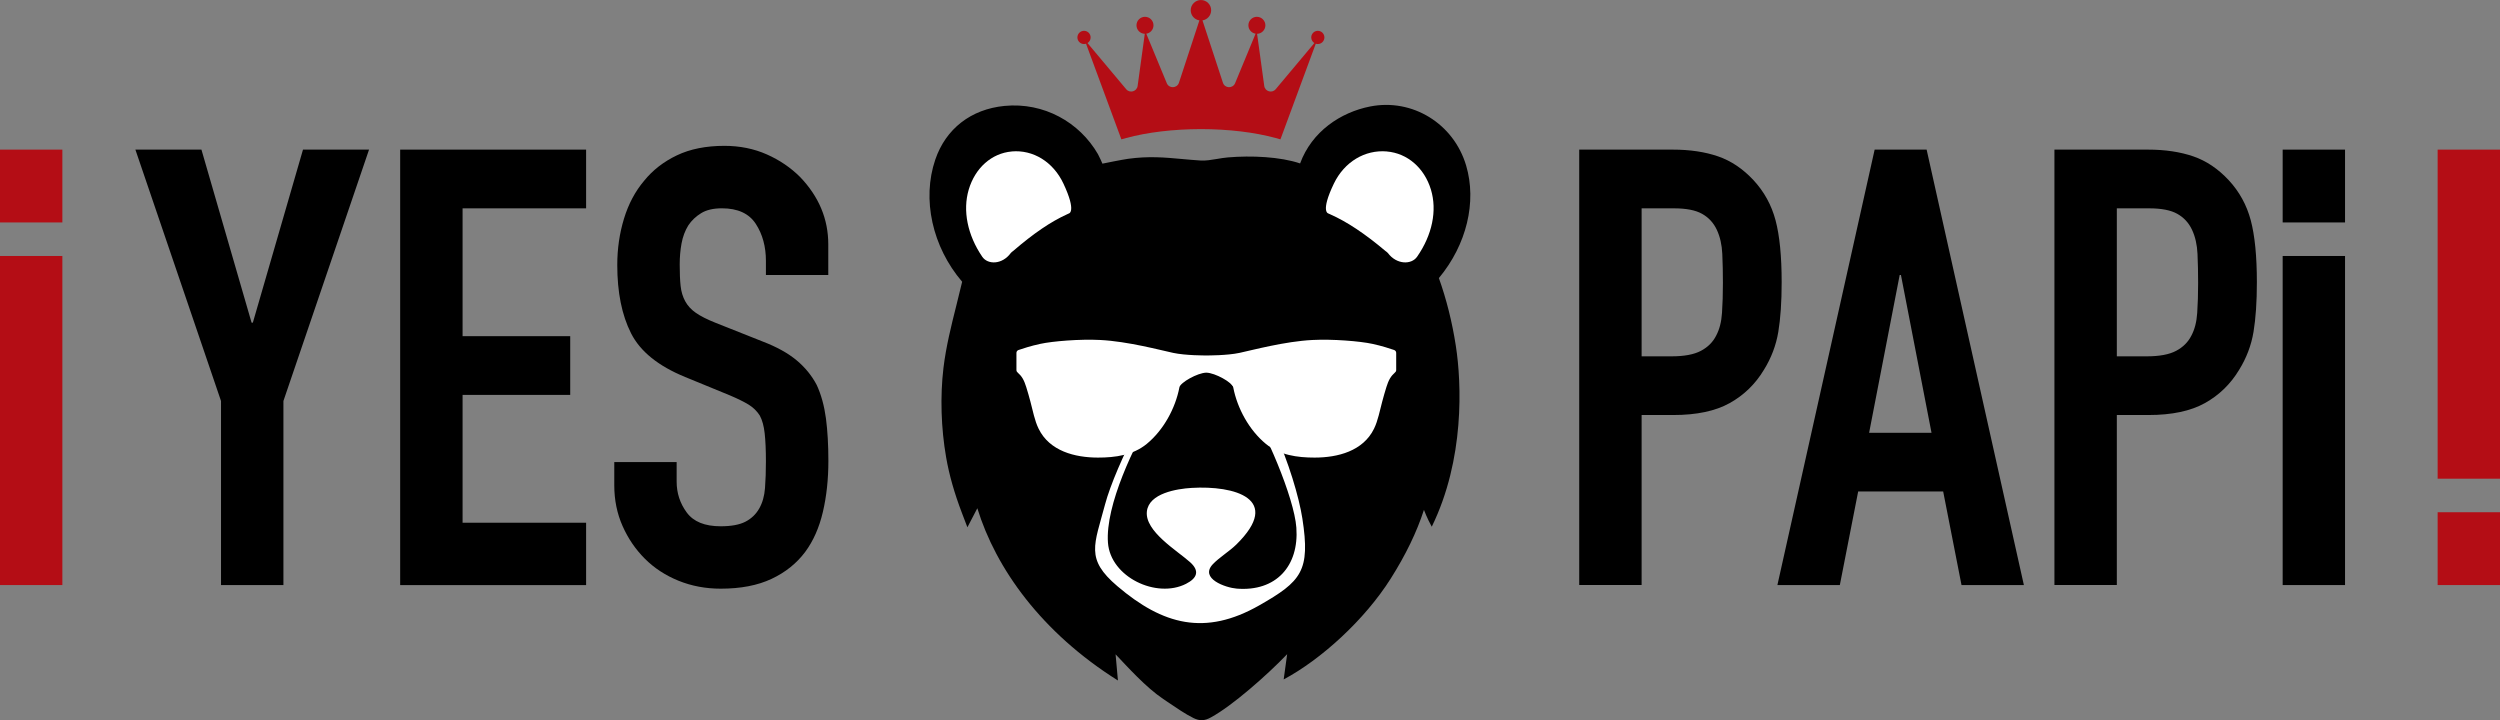 <svg viewBox="0 0 767.61 221.13" xmlns="http://www.w3.org/2000/svg" data-name="Layer 2" id="Layer_2">
  <rect x="0" y="0" width="767.61" height="221.13" fill="#808080" stroke="none"/>
  <defs>
    <style>
      .cls-1 {
        fill: #b40d15;
      }

      .cls-2 {
        fill: #fff;
      }
    </style>
  </defs>
  <g data-name="Layer 1" id="Layer_1-2">
    <g>
      <rect height="101.04" width="19.15" y="45.94" x="748.46" class="cls-1"></rect>
      <rect height="22.36" width="19.15" y="157.28" x="748.46" class="cls-1"></rect>
    </g>
    <g>
      <rect height="101.04" width="19.15" y="78.6" class="cls-1"></rect>
      <rect height="22.36" width="19.15" y="45.94" class="cls-1"></rect>
    </g>
    <path d="M404.64,9.46c-1.12,0-2.03.91-2.03,2.03,0,.73.39,1.37.96,1.73l-11.85,14.14c-1.1,1.37-3.3.76-3.54-.98l-2.2-16c1.41-.03,2.55-1.19,2.55-2.61s-1.17-2.61-2.61-2.61-2.61,1.17-2.61,2.61c0,1.3.96,2.38,2.21,2.58l-6.29,15.19c-.71,1.71-3.17,1.62-3.74-.14l-6.28-19.14c1.51-.23,2.67-1.53,2.67-3.11,0-1.74-1.41-3.14-3.14-3.14s-3.14,1.41-3.14,3.14c0,1.58,1.16,2.88,2.67,3.11l-6.28,19.14c-.58,1.76-3.04,1.85-3.74.14l-6.29-15.19c1.25-.19,2.21-1.27,2.21-2.58,0-1.44-1.17-2.61-2.61-2.61s-2.61,1.17-2.61,2.61,1.14,2.57,2.55,2.61l-2.2,16c-.24,1.74-2.44,2.35-3.54.98l-11.85-14.14c.58-.36.96-1,.96-1.73,0-1.12-.91-2.03-2.03-2.03s-2.03.91-2.03,2.03.91,2.03,2.03,2.03c.22,0,.43-.04.62-.1l10.85,29.37c.49-.15.98-.29,1.45-.41,6.57-1.78,14.51-2.72,22.97-2.74,8.46.01,16.4.96,22.97,2.74.47.13.95.26,1.45.41l10.85-29.37c.2.06.41.1.62.1,1.12,0,2.03-.91,2.03-2.03s-.91-2.03-2.03-2.03Z" class="cls-1"></path>
    <path d="M441.81,85.37c8.49-10.2,11.69-23.34,8.35-34.57-3.83-12.87-16.49-20.65-29.45-18.11-9.08,1.78-17.92,7.69-21.52,17.49-6.12-2.07-14.99-2.46-22.16-1.85-1.16.1-2.3.29-3.41.48-1.74.29-3.39.57-4.93.48-2.05-.13-3.95-.3-5.8-.47-5.23-.48-10.17-.93-16.51-.06-1.76.24-7.44,1.39-7.89,1.49-.1-.23-.94-2.17-1.37-2.91-5.67-9.83-16.63-15.99-28.69-14.82-10.28,1-18.03,7.01-21.26,16.49-4.15,12.18-.91,26.78,8.25,37.5-.56,2.4-1.17,4.83-1.76,7.19-1.57,6.26-3.2,12.74-3.98,19.28-1.04,8.72-.74,18.47.82,27.44.94,5.41,2.53,11,4.85,17.08l1.68,4.4,3.05-5.85c5.67,18.44,19.63,38.11,43.17,52.89,0,0-.7-7.93-.72-8.04,3.65,3.83,9.26,10.12,14.63,13.72.42.28.88.6,1.37.93,2.51,1.7,5.63,3.83,7.97,4.95.92.44,1.71.63,2.45.63,1,0,1.9-.34,2.87-.87,6.51-3.54,17.14-12.89,23.39-19.4-.01.07-1.07,7.75-1.07,7.75,11.44-6.1,24.81-18.21,32.87-30.96,4.63-7.33,7.99-14.27,10.2-21.1,0,0,.98,2.64,2.4,5.17,10.13-20.7,9.17-44.01,7.39-55.54-1.13-7.31-2.88-14.3-5.21-20.81Z"></path>
    <path d="M425.82,46.51c6.32.54,11.51,5.03,13.54,11.71,1.95,6.43.4,13.94-4.25,20.61-1.72,2.47-6.24,2.51-9-1.17-.19-.25-.48-.4-.71-.59-6.41-5.39-11.8-8.97-16.95-11.26l-.6-.27s-2.5-.41,1.7-9.15c3.23-6.72,9.56-10.46,16.27-9.89Z" class="cls-2"></path>
    <path d="M342.05,122.03c-4.27,0-8.96-1.51-11.95-3.56-2.47-1.69-5.4-4.92-6-8.03l-.38-2,1.99-.46c5.97-1.39,13.59.52,20.39,5.09l.31.2c1.58,1.05,3.73,2.48,3.52,4.72-.13,1.35-1.05,2.4-2.76,3.12-1.52.64-3.28.92-5.12.92ZM329.29,111.78c.86,1.22,2.1,2.43,3.2,3.19,3.13,2.13,8.91,3.53,12.45,2.44-.32-.23-.66-.45-.88-.6l-.33-.22c-3.84-2.58-9.36-4.98-14.44-4.81Z"></path>
    <path d="M396.6,122.2c-1.99,0-4.05-.23-6.12-.68l-.7-.15-.46-.54c-1.37-1.61.16-3.45.81-4.23,3.14-3.79,9.51-7.74,14.23-8.85,2.24-.53,4.94-.93,7.99.1l1.45.49v1.53c0,5-4.45,9.04-8.86,10.83-2.49,1.01-5.34,1.52-8.34,1.52ZM394.76,117.88c3.13.25,6.1-.13,8.59-1.14,2.44-.99,5.02-2.94,5.9-5.25-1.13-.11-2.36.02-3.91.39-3.25.76-7.75,3.37-10.58,6Z"></path>
    <path d="M67.86,179.64v-56.52l-26.29-77.18h20.28l15.4,53.14h.38l15.4-53.14h20.28l-26.29,77.18v56.52h-19.15Z"></path>
    <path d="M122.87,179.64V45.94h57.09v18.03h-37.93v39.25h33.05v18.03h-33.05v39.25h37.93v19.15h-57.09Z"></path>
    <path d="M254.32,84.43h-19.15v-4.32c0-4.38-1.03-8.17-3.1-11.36-2.07-3.19-5.54-4.79-10.42-4.79-2.63,0-4.76.5-6.38,1.5-1.63,1-2.94,2.25-3.94,3.76-1,1.63-1.69,3.47-2.07,5.54-.38,2.07-.56,4.22-.56,6.48,0,2.63.09,4.82.28,6.57.19,1.75.66,3.32,1.41,4.69.75,1.38,1.85,2.57,3.29,3.57,1.44,1,3.41,2,5.92,3l14.65,5.82c4.25,1.63,7.7,3.54,10.33,5.73,2.63,2.19,4.69,4.73,6.2,7.61,1.38,3,2.31,6.42,2.82,10.23.5,3.82.75,8.17.75,13.05,0,5.63-.56,10.86-1.69,15.68-1.13,4.82-2.94,8.92-5.45,12.3-2.63,3.51-6.07,6.26-10.33,8.26-4.26,2-9.45,3-15.59,3-4.63,0-8.95-.82-12.96-2.44-4.01-1.63-7.45-3.88-10.33-6.76-2.88-2.88-5.16-6.23-6.85-10.05-1.69-3.82-2.54-7.98-2.54-12.49v-7.14h19.15v6.01c0,3.51,1.03,6.67,3.1,9.48,2.07,2.82,5.54,4.23,10.42,4.23,3.25,0,5.79-.47,7.61-1.41,1.81-.94,3.22-2.28,4.22-4.04,1-1.75,1.6-3.85,1.78-6.29.19-2.44.28-5.16.28-8.17,0-3.5-.13-6.38-.38-8.64-.25-2.25-.75-4.07-1.5-5.45-.88-1.38-2.04-2.5-3.47-3.38-1.44-.87-3.35-1.81-5.73-2.82l-13.71-5.63c-8.26-3.38-13.8-7.85-16.62-13.43-2.82-5.57-4.23-12.55-4.23-20.94,0-5.01.69-9.76,2.07-14.27,1.38-4.51,3.44-8.39,6.2-11.64,2.63-3.25,5.98-5.85,10.05-7.79,4.07-1.94,8.92-2.91,14.55-2.91,4.76,0,9.11.88,13.05,2.63,3.94,1.75,7.35,4.07,10.23,6.95,5.76,6.01,8.64,12.9,8.64,20.66v9.39Z"></path>
    <path d="M484.89,179.64V45.94h28.73c5.26,0,9.89.69,13.9,2.07,4.01,1.38,7.63,3.82,10.89,7.32,3.25,3.51,5.51,7.61,6.76,12.3,1.25,4.69,1.88,11.05,1.88,19.06,0,6.01-.35,11.08-1.03,15.21-.69,4.13-2.16,8.01-4.41,11.64-2.63,4.38-6.14,7.79-10.52,10.23-4.38,2.44-10.14,3.66-17.28,3.66h-9.76v52.2h-19.15ZM504.05,63.97v45.44h9.2c3.88,0,6.88-.56,9.01-1.69,2.13-1.13,3.69-2.69,4.69-4.69,1-1.88,1.6-4.19,1.78-6.95.19-2.75.28-5.82.28-9.2,0-3.13-.06-6.1-.19-8.92-.13-2.82-.69-5.29-1.69-7.42-1-2.13-2.51-3.76-4.51-4.88-2-1.13-4.88-1.69-8.64-1.69h-9.95Z"></path>
    <path d="M545.74,179.64l29.86-133.7h15.96l29.86,133.7h-19.15l-5.63-28.73h-26.1l-5.63,28.73h-19.15ZM593.06,132.88l-9.39-48.45h-.38l-9.39,48.45h19.15Z"></path>
    <path d="M630.8,179.64V45.94h28.73c5.26,0,9.89.69,13.9,2.07,4.01,1.38,7.63,3.82,10.89,7.32,3.25,3.51,5.51,7.61,6.76,12.3,1.25,4.69,1.88,11.05,1.88,19.06,0,6.01-.35,11.08-1.03,15.21-.69,4.13-2.16,8.01-4.41,11.64-2.63,4.38-6.14,7.79-10.52,10.23-4.38,2.44-10.14,3.66-17.28,3.66h-9.76v52.2h-19.15ZM649.96,63.97v45.44h9.2c3.88,0,6.88-.56,9.01-1.69,2.13-1.13,3.69-2.69,4.69-4.69,1-1.88,1.6-4.19,1.78-6.95.19-2.75.28-5.82.28-9.2,0-3.13-.06-6.1-.19-8.92-.13-2.82-.69-5.29-1.69-7.42-1-2.13-2.51-3.76-4.51-4.88-2-1.13-4.88-1.69-8.64-1.69h-9.95Z"></path>
    <g>
      <rect height="101.04" width="19.15" y="78.6" x="700.88"></rect>
      <rect height="22.36" width="19.15" y="45.94" x="700.88"></rect>
    </g>
    <path d="M363.07,114.64c-7,.26-20.82,29.11-23.74,40.13-3.35,12.65-6.12,16.81,3.75,25.21,13.98,11.91,26.95,15.36,43.57,5.89,12.96-7.39,15.73-10.55,13.23-26.68-2-12.94-12.95-44.09-24.13-44.55-.05.35.2.6.39.86,2.05,2.84,4.8,5.41,6.88,8.5,5.34,7.92,14.35,28.68,15.02,38.02.85,11.78-6.25,19.7-18.33,18.71-3.41-.28-11.45-3.09-7.33-7.48,1.96-2.08,5.07-3.94,7.22-6.05,14.32-14.07-.58-18.18-13.74-17.39-4.49.27-13.11,1.64-13.72,7.23-.67,6.09,9.24,11.98,13.24,15.55,3.05,2.71,2.21,4.92-1.22,6.67-9.07,4.62-23.19-2.06-23.97-12.62-.85-11.51,8.14-30.06,14.07-39.95,2.57-4.28,5.89-8.02,8.8-12.05Z" class="cls-2"></path>
    <path d="M428.08,107.47c-1.17-.4-3.83-1.28-6.7-1.89-3.86-.83-12.15-1.51-18.42-1.19-8.44.43-18.37,3.1-22.38,3.96-3.82.82-9.8.79-10.18.79s-6.35.03-10.18-.79c-4.01-.86-13.94-3.53-22.38-3.96-6.27-.32-14.56.36-18.42,1.19-2.88.61-5.53,1.49-6.7,1.89-.38.13-.63.48-.63.88v5.28c0,.83.87.84,1.91,2.57.46.77.82,1.77,1.09,2.62.48,1.49.89,3,1.3,4.52.74,2.73,1.26,5.75,2.51,8.3,3.35,6.86,11.13,8.86,18.24,8.86,5.3,0,10.77-.75,14.98-4.22,5.12-4.22,8.78-10.89,10.01-17.37.28-1.45,5.54-4.43,8.26-4.49,2.72.06,7.98,3.03,8.26,4.49,1.24,6.48,4.9,13.15,10.01,17.37,4.2,3.47,9.67,4.22,14.98,4.22,7.11,0,14.89-2,18.24-8.86,1.25-2.56,1.76-5.57,2.51-8.3.41-1.51.82-3.02,1.3-4.52.27-.84.63-1.85,1.09-2.62,1.05-1.74,1.91-1.75,1.91-2.57v-5.28c0-.4-.25-.75-.63-.88Z" class="cls-2"></path>
    <path d="M310.65,46.51c-6.17.54-11.23,5.03-13.21,11.71-1.9,6.43-.39,13.94,4.15,20.61,1.68,2.47,6.09,2.51,8.79-1.17.18-.25.47-.4.69-.59,6.26-5.39,11.51-8.97,16.54-11.26l.58-.27s2.44-.41-1.66-9.15c-3.15-6.72-9.33-10.46-15.88-9.89Z" class="cls-2"></path>
  </g>
</svg>